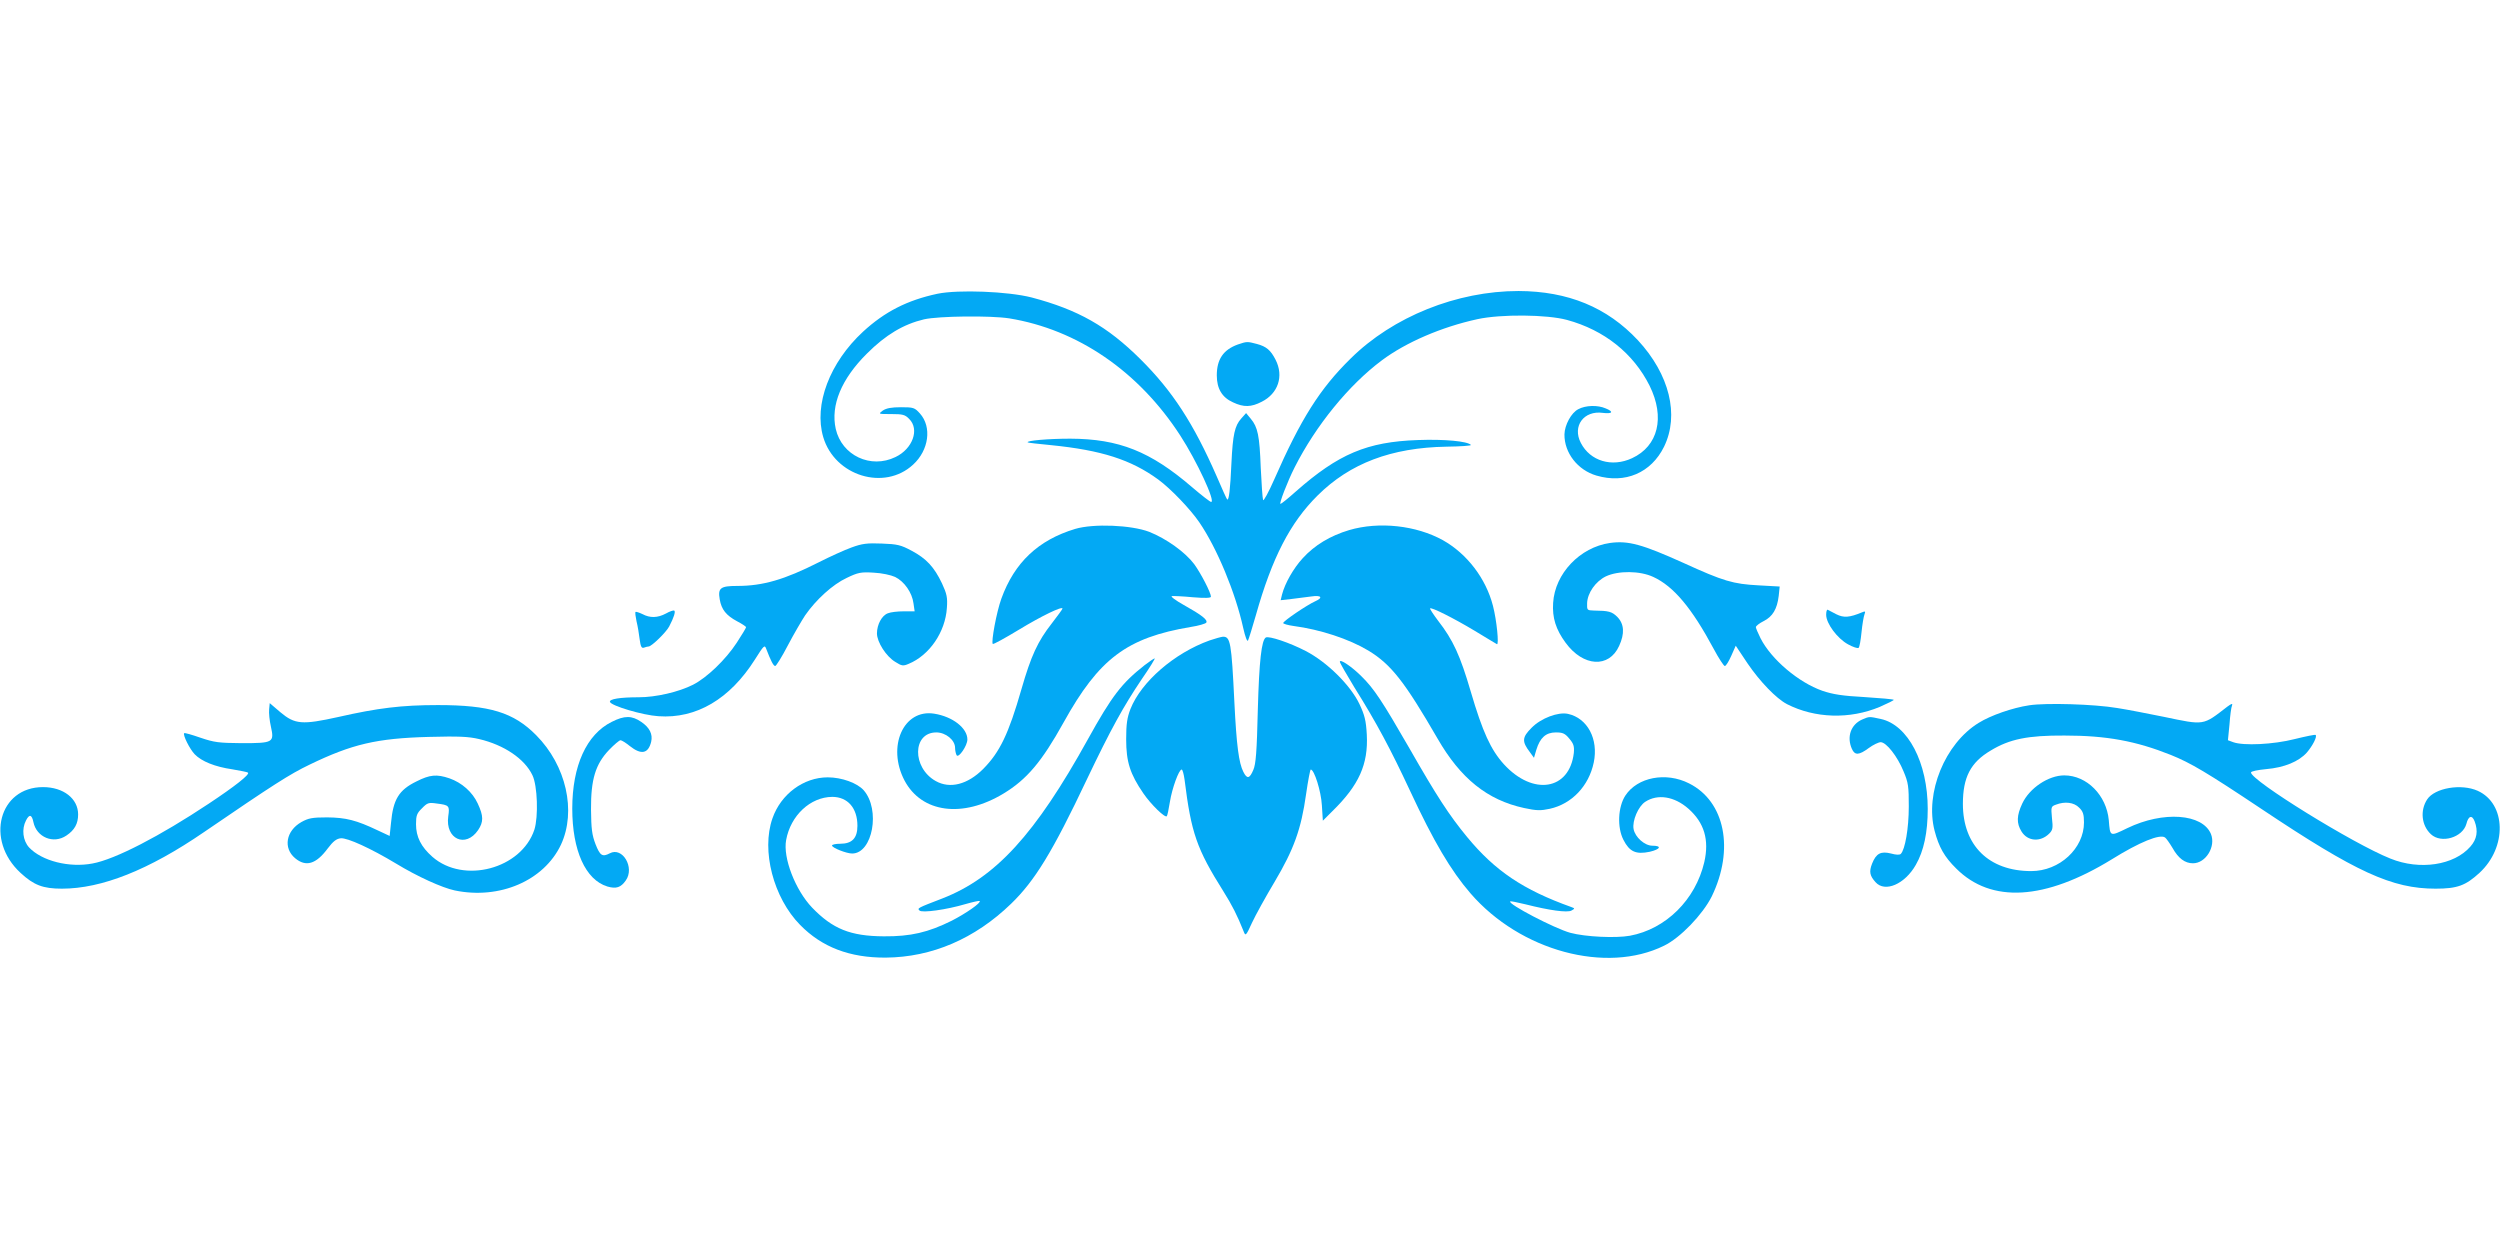 <?xml version="1.0" standalone="no"?>
<!DOCTYPE svg PUBLIC "-//W3C//DTD SVG 20010904//EN"
 "http://www.w3.org/TR/2001/REC-SVG-20010904/DTD/svg10.dtd">
<svg version="1.0" xmlns="http://www.w3.org/2000/svg"
 width="1280pt" height="640pt" viewBox="0 0 1280 640"
 preserveAspectRatio="xMidYMid meet">
<g transform="translate(0,640) scale(0.1,-0.1)"
fill="#03a9f4" stroke="none">
<path d="M4800 4896 c-155 -33 -270 -92 -381 -194 -171 -158 -253 -374 -204
-540 59 -199 313 -277 460 -141 81 74 97 193 35 262 -27 30 -33 32 -97 32 -49
0 -75 -5 -93 -17 -24 -18 -24 -18 43 -18 59 0 71 -3 92 -25 54 -53 18 -153
-70 -195 -127 -62 -275 8 -306 144 -27 121 29 256 160 386 96 96 187 150 292
175 75 17 340 20 436 5 350 -57 663 -271 876 -600 85 -131 182 -340 158 -340
-5 0 -49 34 -98 76 -213 183 -374 247 -623 248 -111 0 -228 -10 -218 -19 1 -2
55 -8 118 -14 259 -26 410 -74 550 -176 64 -47 164 -151 211 -220 90 -132 184
-358 224 -539 11 -49 21 -74 25 -65 4 8 22 66 40 129 83 294 175 473 316 613
166 165 378 245 659 250 74 1 130 5 126 9 -18 19 -135 30 -271 25 -261 -9
-407 -71 -626 -264 -39 -35 -74 -63 -78 -63 -8 0 35 113 73 188 108 213 276
420 446 547 123 92 306 171 490 211 120 26 355 24 458 -4 191 -52 340 -171
423 -337 80 -162 44 -309 -90 -371 -103 -48 -214 -15 -262 78 -45 86 15 168
113 154 49 -6 57 6 14 23 -41 18 -103 16 -140 -4 -36 -18 -70 -81 -71 -129 -1
-95 68 -183 164 -211 147 -43 280 14 346 148 79 162 28 370 -134 545 -158 169
-358 251 -611 252 -315 0 -643 -131 -860 -346 -157 -154 -255 -309 -391 -619
-29 -66 -55 -113 -57 -105 -3 8 -8 83 -12 165 -6 164 -15 208 -51 251 l-24 29
-25 -28 c-33 -37 -43 -81 -50 -227 -6 -136 -13 -195 -22 -187 -3 3 -27 56 -53
117 -119 272 -227 438 -390 600 -171 170 -320 254 -558 317 -121 31 -375 41
-482 19z"/>
<path d="M6337 4636 c-74 -27 -107 -76 -107 -158 0 -68 27 -113 83 -138 55
-26 93 -25 147 3 84 42 114 131 71 215 -25 49 -47 68 -96 81 -49 13 -51 13
-98 -3z"/>
<path d="M5505 3692 c-189 -57 -311 -172 -378 -357 -25 -69 -53 -222 -44 -232
3 -3 63 30 134 73 117 71 223 122 223 108 0 -3 -25 -37 -55 -76 -72 -92 -106
-166 -155 -336 -66 -230 -111 -323 -196 -409 -80 -80 -170 -103 -243 -62 -122
68 -120 249 3 249 48 0 96 -39 96 -79 0 -14 4 -31 8 -38 10 -16 55 49 55 81 0
58 -75 117 -170 132 -157 25 -243 -168 -152 -342 88 -166 297 -194 507 -67
119 72 196 163 307 363 182 328 324 435 652 490 40 6 76 17 79 22 9 14 -23 39
-116 91 -41 23 -68 43 -60 45 8 1 57 -1 108 -6 62 -5 92 -4 92 3 0 20 -51 119
-86 167 -46 61 -142 130 -230 165 -92 35 -285 43 -379 15z"/>
<path d="M6908 3686 c-97 -29 -177 -77 -238 -144 -47 -51 -91 -128 -106 -186
l-7 -29 54 6 c30 4 75 10 102 13 53 8 63 -6 20 -25 -42 -19 -163 -101 -163
-111 0 -4 24 -11 53 -15 136 -18 283 -66 383 -126 117 -71 186 -160 354 -450
118 -205 255 -315 443 -356 65 -14 85 -14 132 -4 113 25 200 117 225 237 25
120 -32 227 -132 249 -50 11 -138 -22 -186 -71 -49 -49 -51 -70 -9 -125 l21
-29 12 41 c19 62 49 89 100 89 35 0 47 -5 69 -32 22 -26 26 -39 23 -73 -22
-191 -209 -221 -358 -58 -67 74 -109 165 -170 373 -54 184 -90 263 -167 362
-25 33 -43 61 -41 63 7 7 119 -49 229 -115 57 -35 108 -65 113 -68 12 -7 -1
123 -20 196 -36 140 -132 266 -256 336 -137 76 -327 97 -480 52z"/>
<path d="M8243 3620 c-154 -22 -282 -157 -291 -307 -5 -76 14 -136 64 -204 90
-123 222 -131 274 -16 29 63 26 112 -9 148 -28 28 -44 32 -121 33 -34 1 -35 2
-34 38 2 52 43 111 96 137 64 30 175 29 243 -3 104 -48 197 -159 309 -368 26
-49 52 -88 57 -88 6 0 20 23 33 52 l23 52 60 -90 c64 -94 147 -180 202 -209
143 -73 321 -79 476 -14 41 18 73 34 71 36 -3 3 -70 9 -150 14 -112 6 -162 14
-215 32 -123 43 -262 161 -317 269 -13 26 -24 52 -24 57 0 6 18 20 40 31 46
23 69 62 77 129 l5 48 -108 6 c-131 7 -179 21 -385 115 -211 95 -282 115 -376
102z"/>
<path d="M4360 3597 c-36 -13 -111 -47 -168 -76 -176 -89 -286 -121 -418 -121
-86 0 -99 -11 -89 -69 9 -52 33 -82 89 -112 25 -13 46 -27 46 -30 0 -4 -22
-40 -48 -80 -57 -87 -153 -179 -224 -215 -73 -37 -190 -64 -277 -64 -96 0
-153 -9 -148 -24 7 -20 168 -68 248 -73 194 -14 366 88 494 290 46 73 50 77
58 55 23 -60 37 -88 46 -88 5 0 35 48 65 106 31 59 71 127 88 153 56 81 142
159 213 192 58 28 73 31 138 27 42 -2 88 -12 110 -22 47 -23 87 -80 94 -135
l6 -41 -56 0 c-31 0 -67 -4 -81 -10 -31 -11 -56 -58 -56 -103 0 -44 47 -118
94 -146 33 -21 40 -22 68 -10 107 44 188 163 196 286 4 53 0 72 -25 126 -40
84 -80 127 -155 167 -56 30 -73 34 -153 37 -75 3 -101 0 -155 -20z"/>
<path d="M3410 3259 c-43 -23 -82 -24 -121 -3 -17 8 -33 13 -35 11 -3 -3 0
-24 5 -48 6 -24 13 -66 16 -92 5 -38 10 -47 22 -43 8 3 19 6 24 6 15 0 89 72
105 102 24 46 34 77 26 82 -4 2 -23 -4 -42 -15z"/>
<path d="M9350 3252 c0 -44 57 -121 112 -151 25 -14 50 -22 54 -18 5 4 11 40
15 80 4 40 11 81 15 91 6 16 4 18 -12 11 -65 -27 -94 -29 -132 -10 -20 10 -40
21 -44 23 -5 2 -8 -10 -8 -26z"/>
<path d="M6193 3121 c-181 -65 -350 -212 -405 -351 -17 -44 -22 -76 -22 -155
0 -116 20 -178 88 -277 39 -57 111 -127 120 -117 3 3 10 36 16 74 11 69 46
165 60 165 5 0 11 -24 15 -52 34 -273 62 -354 199 -572 45 -72 70 -121 104
-206 9 -24 12 -21 42 45 18 39 70 133 116 210 99 167 136 270 161 448 10 70
21 127 24 127 18 0 53 -111 57 -183 l5 -79 49 49 c136 133 184 240 176 392 -4
72 -11 100 -38 157 -46 96 -165 214 -275 271 -83 43 -188 78 -204 69 -22 -14
-34 -118 -41 -371 -5 -213 -10 -278 -23 -307 -19 -45 -32 -48 -51 -10 -23 45
-35 134 -46 357 -15 307 -20 336 -59 335 -9 -1 -39 -9 -68 -19z"/>
<path d="M5860 2994 c-117 -92 -167 -157 -290 -379 -270 -488 -473 -709 -745
-815 -130 -50 -129 -50 -117 -62 13 -13 137 4 235 33 38 11 71 18 73 16 9 -9
-71 -64 -143 -101 -121 -60 -210 -81 -348 -80 -171 1 -262 38 -367 147 -86 90
-150 255 -133 346 23 126 124 220 236 221 79 0 129 -57 129 -148 0 -63 -27
-92 -88 -92 -23 0 -42 -4 -42 -9 0 -12 74 -41 103 -41 105 0 146 225 59 324
-33 37 -112 66 -184 66 -124 0 -240 -86 -283 -210 -58 -165 5 -407 142 -546
112 -114 254 -168 438 -167 236 2 456 96 642 276 121 117 212 265 388 637 122
256 188 375 281 513 41 59 70 107 66 106 -4 0 -27 -16 -52 -35z"/>
<path d="M6860 3012 c0 -6 33 -63 73 -129 116 -185 189 -323 286 -531 121
-260 209 -409 310 -526 255 -295 695 -414 991 -268 83 40 198 160 244 252 117
241 68 487 -116 579 -118 60 -264 32 -326 -62 -38 -58 -43 -163 -10 -227 31
-61 64 -76 135 -61 55 13 63 31 13 31 -39 0 -88 43 -96 85 -8 42 24 117 60
140 63 41 148 28 220 -35 82 -72 108 -160 82 -274 -45 -193 -197 -343 -381
-377 -72 -13 -227 -6 -305 15 -80 22 -322 148 -308 161 2 2 37 -5 78 -15 122
-31 215 -44 236 -32 18 10 18 11 -1 18 -246 88 -390 185 -533 358 -93 113
-156 210 -296 455 -140 243 -181 305 -245 368 -50 50 -111 91 -111 75z"/>
<path d="M1378 2768 c-2 -18 2 -58 9 -88 18 -82 12 -85 -150 -85 -118 1 -140
4 -211 28 -43 15 -81 26 -83 23 -8 -8 28 -81 54 -108 35 -36 103 -64 193 -77
41 -7 77 -14 80 -17 9 -10 -69 -71 -200 -158 -251 -167 -481 -286 -596 -307
-120 -23 -260 13 -325 82 -32 35 -39 94 -16 138 17 34 30 31 38 -8 16 -78 103
-114 169 -69 42 28 60 61 60 108 0 81 -75 140 -180 140 -225 0 -297 -271 -115
-439 68 -63 115 -81 212 -81 203 0 444 95 728 290 354 242 438 296 540 345
217 105 344 135 610 142 153 4 203 2 258 -11 128 -30 233 -101 273 -185 26
-53 31 -213 10 -279 -67 -201 -362 -279 -522 -139 -58 51 -84 102 -84 167 0
44 4 56 31 82 27 28 34 30 75 24 64 -8 67 -11 59 -66 -16 -116 89 -164 153
-70 28 42 28 72 -2 136 -27 59 -82 107 -145 129 -65 22 -100 19 -169 -16 -90
-44 -119 -92 -130 -212 l-7 -67 -60 28 c-111 53 -164 66 -260 67 -77 0 -96 -4
-132 -24 -79 -45 -94 -133 -32 -185 55 -46 107 -31 167 50 28 37 45 50 67 52
34 3 154 -52 282 -129 110 -67 236 -124 301 -138 230 -48 457 50 544 234 80
172 27 406 -127 561 -116 117 -238 154 -503 154 -186 0 -307 -15 -510 -61
-185 -41 -222 -38 -296 24 l-55 47 -3 -32z"/>
<path d="M10390 2789 c-87 -13 -198 -52 -259 -90 -173 -106 -276 -359 -226
-552 22 -84 50 -134 111 -194 179 -179 454 -163 796 47 143 89 247 131 273
112 6 -4 23 -28 38 -53 30 -54 64 -79 105 -79 66 0 118 86 92 150 -43 104
-244 119 -428 30 -91 -44 -88 -45 -95 41 -12 127 -112 229 -228 229 -81 0
-178 -65 -215 -144 -29 -62 -30 -101 -4 -143 31 -51 97 -56 142 -11 18 18 20
28 14 80 -5 56 -5 59 20 68 46 18 93 12 119 -15 20 -19 25 -34 25 -76 0 -133
-125 -249 -270 -249 -217 0 -350 131 -350 344 0 136 39 212 142 273 97 59 190
78 378 77 216 0 366 -28 544 -99 102 -41 185 -90 465 -277 485 -324 668 -408
891 -408 112 0 154 16 225 81 142 131 137 354 -9 420 -84 38 -220 15 -259 -44
-37 -57 -29 -133 19 -178 53 -50 163 -17 182 53 10 41 29 47 42 13 19 -50 12
-92 -22 -130 -83 -95 -259 -122 -409 -61 -191 76 -714 400 -714 441 0 6 35 13
77 17 94 8 168 39 209 85 30 35 54 82 45 90 -2 3 -50 -7 -107 -21 -109 -28
-263 -35 -315 -16 l-27 10 8 81 c3 45 9 89 13 97 4 12 -2 10 -24 -6 -127 -98
-115 -96 -326 -52 -79 16 -186 37 -238 45 -119 20 -364 27 -450 14z"/>
<path d="M3132 2704 c-129 -64 -202 -225 -202 -444 0 -215 68 -365 180 -399
45 -13 69 -5 94 31 47 66 -17 174 -82 139 -38 -20 -50 -12 -73 47 -18 47 -22
78 -23 177 -1 155 23 233 93 306 26 27 52 49 58 49 6 0 27 -13 48 -30 58 -46
94 -39 109 22 9 39 -8 73 -51 102 -48 33 -86 33 -151 0z"/>
<path d="M9534 2716 c-58 -26 -80 -89 -52 -151 15 -33 36 -32 86 5 23 17 51
30 61 30 29 0 86 -73 117 -149 25 -59 27 -78 27 -181 0 -111 -19 -220 -41
-242 -6 -6 -25 -5 -50 2 -52 13 -76 1 -97 -52 -16 -41 -12 -62 18 -95 48 -54
150 -10 206 89 41 71 61 166 61 286 0 237 -101 431 -241 461 -60 13 -57 13
-95 -3z"/>
</g>
</svg>
